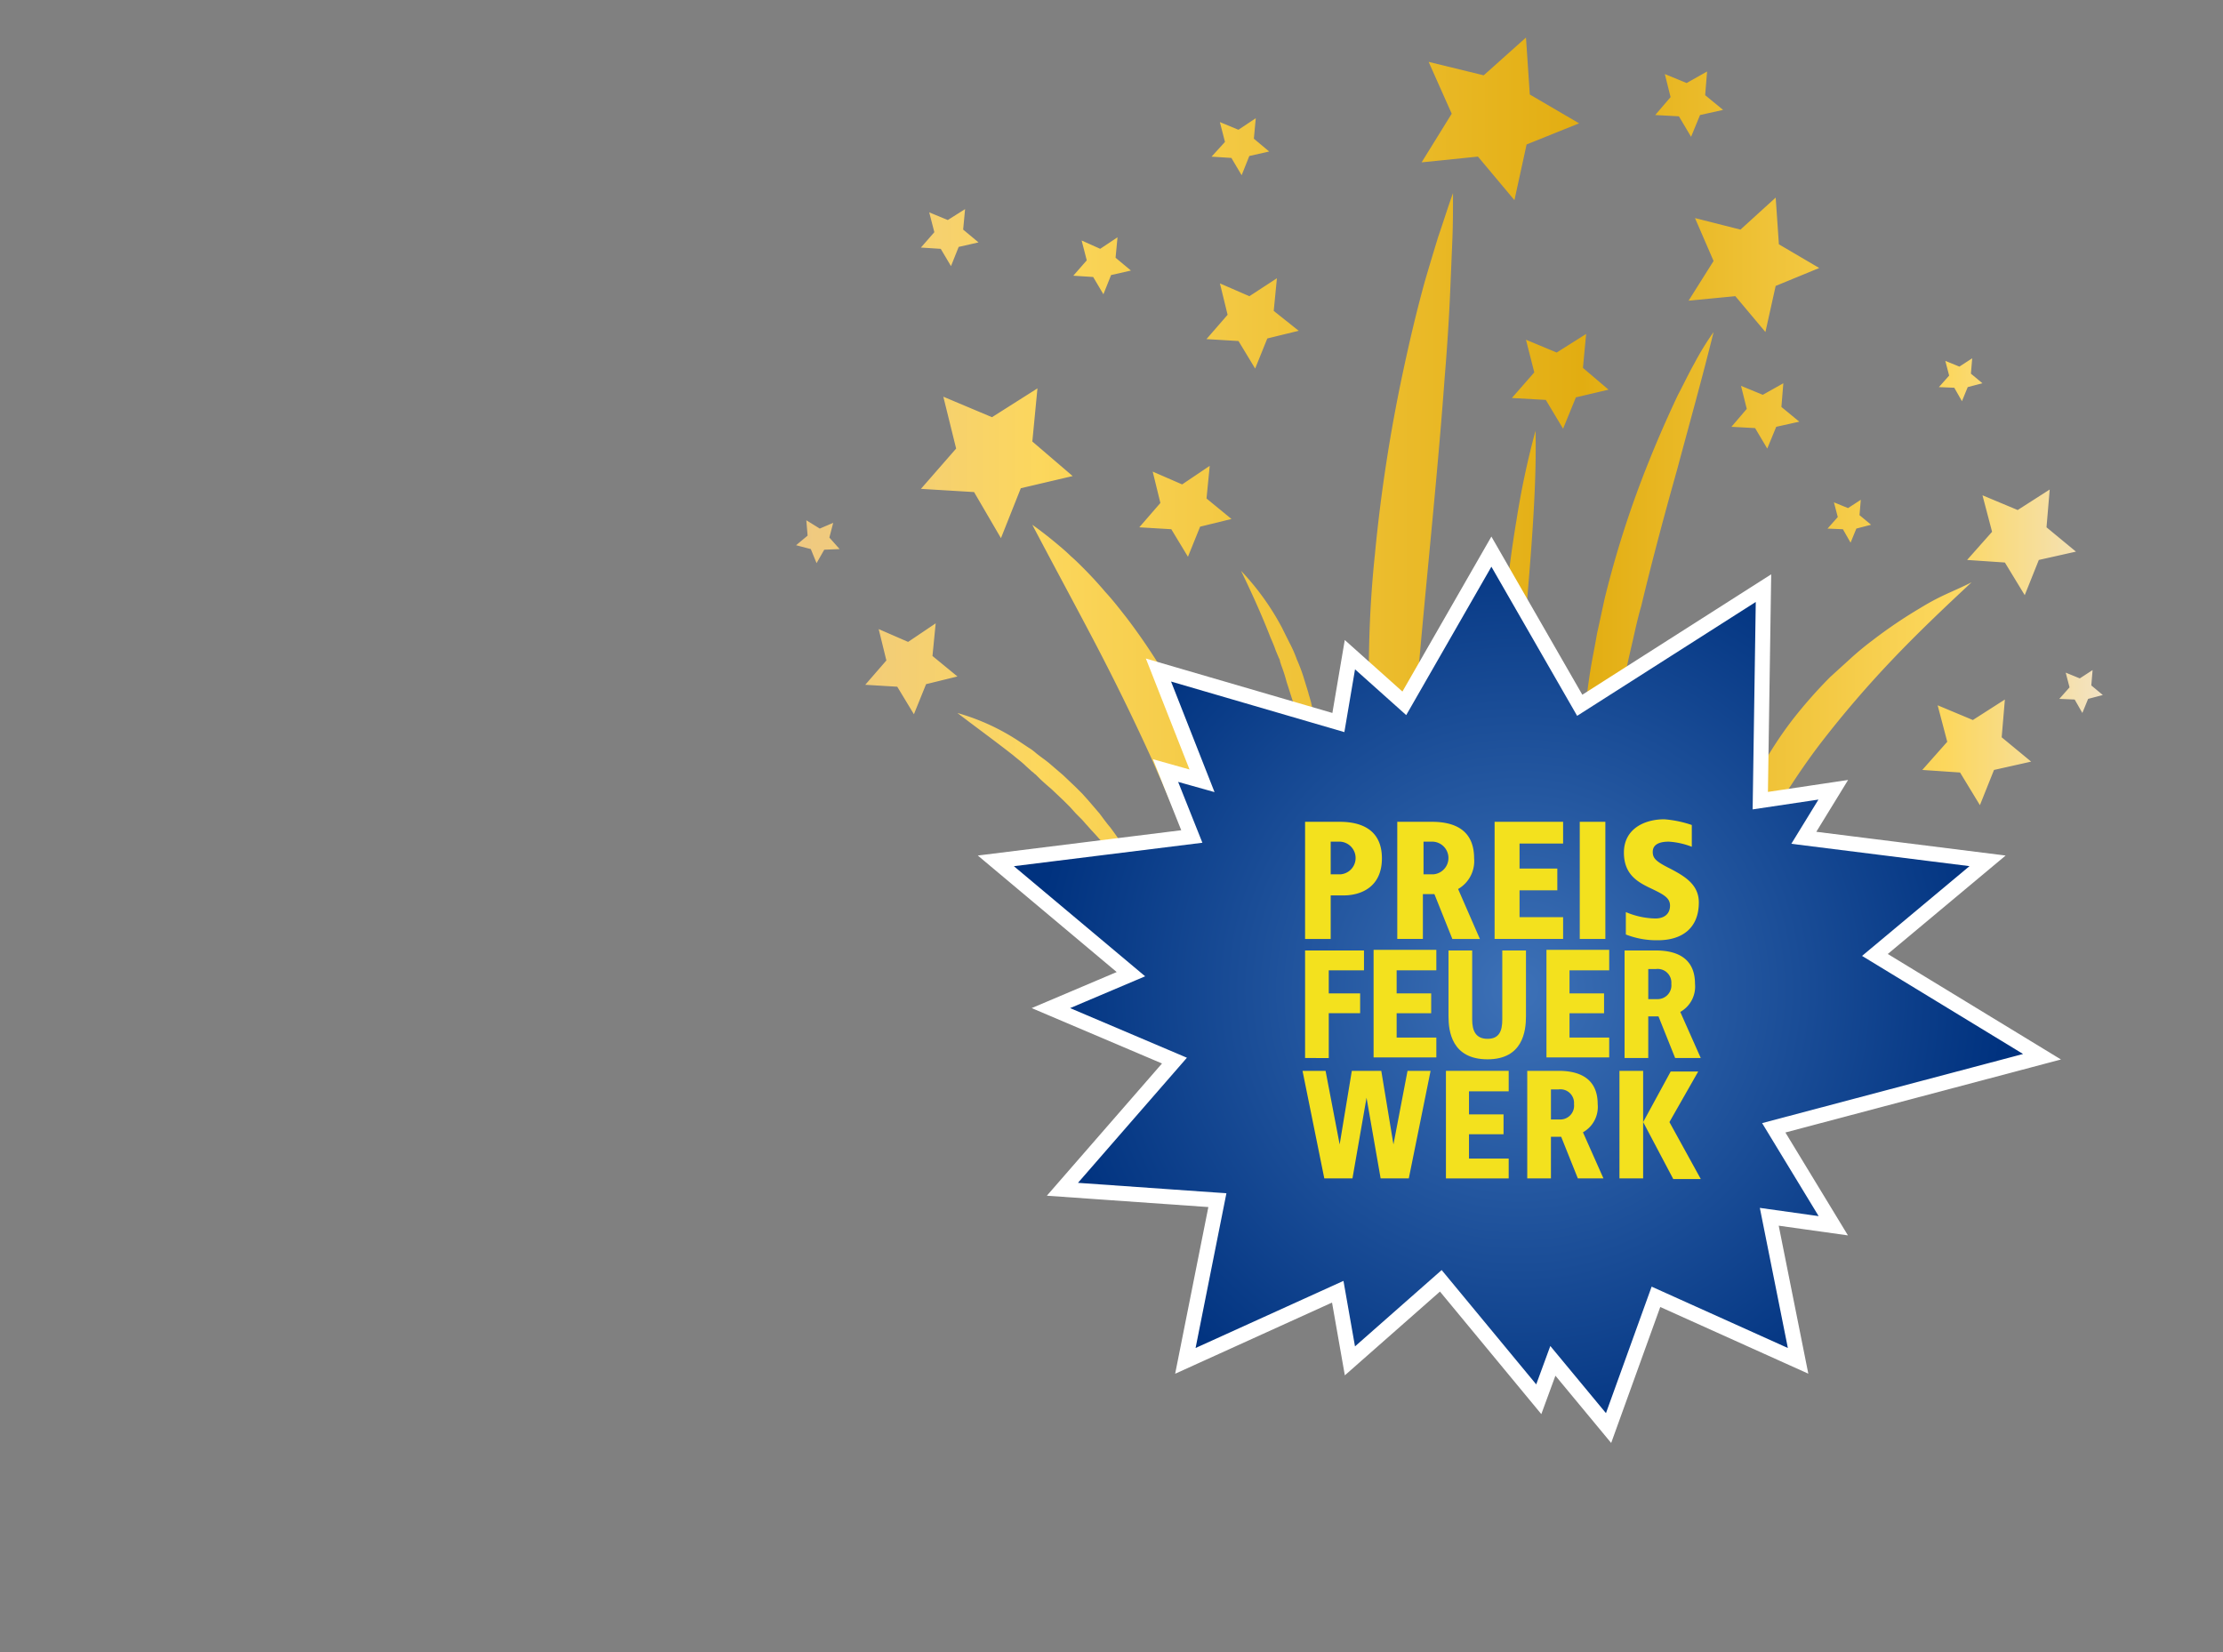 <svg xmlns="http://www.w3.org/2000/svg" xmlns:xlink="http://www.w3.org/1999/xlink" width="296" height="220" viewBox="0 0 296 220"><rect x="0" y="0" width="296" height="220" fill="#808080" stroke="none"/><defs><linearGradient id="a" y1="0.5" x2="1" y2="0.5" gradientUnits="objectBoundingBox"><stop offset="0.006" stop-color="#efc981"/><stop offset="0.101" stop-color="#f5d070"/><stop offset="0.185" stop-color="#fcd75d"/><stop offset="0.595" stop-color="#e2ad11"/><stop offset="0.87" stop-color="#fcd75d"/><stop offset="1" stop-color="#f2e4ce"/></linearGradient><radialGradient id="b" cx="0.5" cy="0.5" r="0.55" gradientTransform="translate(0.081) scale(0.838 1)" gradientUnits="objectBoundingBox"><stop offset="0" stop-color="#3d71b7"/><stop offset="1" stop-color="#00327f"/></radialGradient></defs><g transform="translate(-296)"><g transform="translate(402 5)"><g transform="translate(0)"><path d="M111.288,12.3l.512,7.587,6.564,3.836-6.991,2.813-1.62,7.417-4.859-5.8-7.5.767,4.007-6.479L98.329,15.54l7.332,1.79Zm28.56,25.576-6.053-1.535,2.472,5.712-3.325,5.286,6.223-.6,4.007,4.774,1.364-6.138,5.8-2.387-5.371-3.154-.426-6.223Zm36.914,37.341-4.689-1.961,1.279,4.859-3.325,3.751,5.03.341,2.643,4.348,1.876-4.689,4.945-1.108-3.922-3.24.426-5.03Zm-5.968,27.963-4.689-1.961,1.279,4.859-3.325,3.751,5.03.341,2.643,4.348,1.876-4.689,4.945-1.108-3.922-3.24.426-5.03ZM115.38,54.244l-4.092-1.705,1.108,4.348-2.984,3.41,4.518.256,2.3,3.836,1.705-4.177,4.348-1.023-3.41-2.9.426-4.518Zm-40.921-7.5-3.922-1.705,1.023,4.177-2.813,3.24,4.263.256,2.217,3.666,1.62-4.007,4.177-1.023L77.7,48.7l.426-4.348ZM65.507,71.806,61.586,70.1l1.023,4.177L59.8,77.518l4.263.256,2.217,3.666,1.62-4.007,4.177-1.023-3.325-2.728.426-4.348ZM29.019,92.778,25.1,91.073l1.023,4.177-2.813,3.24,4.263.256,2.217,3.666,1.62-4.007,4.177-1.023-3.325-2.728.426-4.348ZM40.187,62.855l-6.479-2.728,1.705,6.905L30.724,72.4l7.076.426,3.581,6.138,2.643-6.65,6.905-1.62-5.371-4.6.682-7.076ZM54.595,40.433l-2.472-1.108.682,2.643-1.79,2.046,2.643.171,1.364,2.3,1.023-2.558,2.643-.6-2.046-1.705L56.9,38.9ZM34.3,36.6l-2.472-1.023.682,2.643-1.79,2.046,2.643.171,1.364,2.3,1.023-2.558,2.643-.6-2.046-1.705.256-2.728Zm38.7-12.021-2.472-1.023.682,2.643-1.79,1.961,2.643.171,1.364,2.3,1.023-2.558,2.643-.6L75.055,25.77l.256-2.728Zm59.677-6.223-2.9-1.194.767,3.069-2.046,2.387,3.154.171,1.62,2.728,1.194-2.9,3.069-.682-2.387-1.961.256-3.154Zm10.145,41.518-2.9-1.194.767,3.069-2.046,2.387,3.154.17,1.62,2.728,1.194-2.9,3.069-.682L145.3,61.491l.256-3.154ZM169,56.12l-1.876-.767.512,1.961-1.364,1.535,2.046.085,1.023,1.79.767-1.876,1.961-.512-1.535-1.279.171-2.046ZM154.17,74.96l-1.876-.767.512,1.961-1.364,1.535,2.046.085,1.023,1.79.767-1.876,1.961-.512L155.7,75.9l.171-2.046Zm30.861,22.677-1.876-.767.512,1.961-1.364,1.535,2.046.085,1.023,1.79.767-1.876,1.961-.512-1.535-1.279.171-2.046Zm-131.374-5.2q3.964,7.545,7.417,15.09c.6,1.279,1.108,2.558,1.705,3.836.512,1.279,1.108,2.558,1.62,3.836l.426.938a6.478,6.478,0,0,1,.341.938l.767,1.961L66.615,121l.341,1.023.341,1.023c.256.682.426,1.364.682,1.961a19.174,19.174,0,0,0,.682,2.046,18.519,18.519,0,0,1,.6,2.046c.17.682.426,1.364.6,2.046.767,2.728,1.449,5.541,2.217,8.44a45.96,45.96,0,0,0,.341-17.732l-.171-1.108-.256-1.108c-.171-.767-.256-1.449-.426-2.217-.341-1.449-.767-2.9-1.194-4.348s-.938-2.813-1.449-4.263l-.853-2.046c-.256-.682-.6-1.364-.853-2.046A80.549,80.549,0,0,0,58.09,89.539c-.938-1.194-1.79-2.3-2.813-3.41-.938-1.108-1.961-2.217-2.984-3.24-.512-.512-1.023-1.023-1.62-1.535-.512-.512-1.108-1.023-1.62-1.449-1.108-.938-2.3-1.876-3.5-2.728C48.286,82.377,51.014,87.407,53.657,92.437ZM99.608,38.813c-.6,1.961-1.194,3.922-1.79,5.968-1.108,4.007-2.046,8.014-2.9,12.021a213.079,213.079,0,0,0-3.751,24.382c-.426,4.092-.682,8.184-.767,12.362-.085,4.092-.085,8.269.17,12.447.085,2.046.341,4.177.512,6.223.171,1.023.256,2.046.426,3.069l.512,3.069c.426,2.046.938,4.092,1.535,6.053l.256.767.256.767.6,1.449a11.1,11.1,0,0,0,.682,1.449c.256.511.426.938.682,1.364a83.693,83.693,0,0,1-.426-12.191c0-1.023.085-2.046.085-2.984.085-1.023.085-2.046.171-2.984.085-1.023.085-2.046.17-2.984,0-.512.085-1.023.085-1.535a9.265,9.265,0,0,0,.085-1.535c.6-8.014,1.364-16.113,2.131-24.126.767-8.1,1.535-16.113,2.131-24.3.341-4.092.6-8.1.767-12.191l.256-6.138c.085-2.046.085-4.092.085-6.223C100.887,34.892,100.29,36.853,99.608,38.813Zm34.1,16.88c-.767,1.364-1.449,2.813-2.217,4.263-1.364,2.9-2.643,5.8-3.836,8.781a133.874,133.874,0,0,0-5.882,18.244c-.341,1.535-.682,3.154-1.023,4.689-.256,1.535-.6,3.154-.853,4.689a90.712,90.712,0,0,0-1.023,9.548,72.657,72.657,0,0,0,.085,9.633c.085.767.171,1.62.256,2.387a22.985,22.985,0,0,0,.341,2.387l.256,1.194c.085.426.17.767.256,1.194.171.767.426,1.535.6,2.3a22.338,22.338,0,0,0,.085-2.387c0-.426.085-.767.085-1.194l.085-1.194c0-.767.085-1.535.171-2.387,0-.426.085-.767.085-1.194a5.757,5.757,0,0,1,.171-1.194c.341-3.069.853-6.223,1.364-9.207.256-1.535.6-3.069.853-4.6.341-1.535.6-3.069.938-4.6s.682-3.069,1.023-4.518c.341-1.535.682-3.069,1.108-4.518,1.449-6.053,3.069-12.106,4.774-18.159,1.62-6.053,3.325-12.106,4.859-18.329A36.689,36.689,0,0,0,133.709,55.693ZM167.128,86.47a31.687,31.687,0,0,0-3.325,1.79,62.921,62.921,0,0,0-6.309,4.263c-1.023.767-1.961,1.535-2.9,2.387l-2.813,2.558a63.441,63.441,0,0,0-5.03,5.712,51.409,51.409,0,0,0-4.177,6.394,42.833,42.833,0,0,0-3.154,6.991,34.964,34.964,0,0,0-1.961,15c.853-2.387,1.535-4.774,2.472-6.991s1.876-4.433,2.984-6.564l.426-.767.426-.767c.256-.512.6-1.023.852-1.535.341-.512.6-1.023.938-1.535l.512-.767.512-.767c1.279-1.961,2.643-3.922,4.092-5.8a140.912,140.912,0,0,1,9.378-10.912c3.325-3.5,6.905-6.905,10.571-10.316C169.43,85.447,168.236,85.958,167.128,86.47ZM77.1,91.755c.256.682.6,1.364.853,2.131l.426,1.023a1.212,1.212,0,0,1,.171.512l.171.512a20.57,20.57,0,0,1,.682,2.131l.682,2.131.17.511.171.512.256,1.108.341,1.108c.085.341.17.767.256,1.108.171.767.341,1.449.512,2.217.085.341.171.767.256,1.108l.256,1.108c.341,1.449.512,2.984.853,4.518l.085.6c0,.171.085.341.085.6.085.341.085.767.17,1.108a21.81,21.81,0,0,0,.426,2.3l.256-2.3c0-.426.085-.767.085-1.194v-1.194a43.1,43.1,0,0,0-.17-4.689l-.256-2.3a21.8,21.8,0,0,0-.426-2.3,22.279,22.279,0,0,0-.512-2.3l-.256-1.108-.171-.6a5.435,5.435,0,0,1-.17-.6L81.62,97.3a23.639,23.639,0,0,0-.853-2.217,16.1,16.1,0,0,0-.938-2.131l-.512-1.023L78.807,90.9a34.315,34.315,0,0,0-5.456-7.587C74.714,86.129,75.993,88.942,77.1,91.755ZM43,107.868c.6.512,1.194.938,1.705,1.449l.853.767c.171.085.256.256.426.341l.426.426c.512.512,1.108,1.023,1.705,1.535l1.62,1.535.426.426.426.426.767.853.767.767c.256.256.512.6.767.853.512.6,1.023,1.108,1.535,1.705.256.256.512.6.767.853l.767.853c1.023,1.108,1.876,2.387,2.9,3.5l.341.426a1.86,1.86,0,0,0,.341.426c.256.341.426.6.682.938.512.6.938,1.194,1.449,1.79a23.169,23.169,0,0,0-.938-2.131c-.17-.341-.341-.682-.512-1.108l-.256-.512-.256-.512c-.767-1.364-1.535-2.728-2.387-4.007-.426-.682-.853-1.279-1.364-1.961-.512-.6-.938-1.194-1.449-1.876l-1.535-1.79-.767-.853-.426-.426-.426-.426-1.705-1.62-1.79-1.535c-.6-.512-1.279-.938-1.876-1.449a6.508,6.508,0,0,0-.938-.682l-1.023-.682a29.226,29.226,0,0,0-8.44-3.922C38.141,104.2,40.613,105.992,43,107.868Zm92.925-1.705-.512.938a4.571,4.571,0,0,0-.426.938c-.256.6-.6,1.279-.853,1.876-.256.682-.512,1.279-.767,1.961l-.6,1.961c-.085.171-.085.341-.171.512l-.085.512-.256,1.023a17.462,17.462,0,0,0-.426,2.046c-.085.682-.256,1.364-.341,2.046l-.256,2.046a34.233,34.233,0,0,0-.171,4.177v1.023c0,.341.085.682.085,1.023l.256,2.046a17.066,17.066,0,0,0,.341-2.046c.085-.341.085-.682.17-1.023a1.081,1.081,0,0,1,.085-.512l.085-.512c.256-1.364.426-2.643.767-4.007l.171-1.023c.085-.341.085-.682.17-1.023a16.121,16.121,0,0,0,.426-1.961c.085-.341.171-.682.256-.938l.256-.938.256-.938.17-.512.171-.512.6-1.961a12.167,12.167,0,0,1,.682-1.876l.171-.512c.085-.171.085-.341.17-.512l.341-.938c.256-.6.512-1.279.767-1.876,1.023-2.472,2.131-4.945,3.41-7.417A30.107,30.107,0,0,0,135.926,106.163Zm-25.917-29.5c-.682,4.092-1.194,8.1-1.535,12.191s-.6,8.184-.6,12.276a100.13,100.13,0,0,0,.682,12.362c.6-4.092,1.108-8.184,1.535-12.191.426-4.092.853-8.1,1.194-12.191s.682-8.1.938-12.191.426-8.184.341-12.276A111.367,111.367,0,0,0,110.009,76.666ZM15.464,76.58l.171,2.046L14.1,79.905l1.961.511.767,1.876,1.023-1.79,2.046-.085-1.364-1.535.512-1.961-1.79.767Z" transform="translate(-14.1 -12.3)" fill="url(#a)"/></g><g transform="translate(26.599 68.458)"><path d="M74.8,178.961l-4.263,21.4,20.29-9.207,1.62,9.207L104.55,189.7l13.044,15.772,1.876-5.115,7.417,8.951,6.309-17.477,18.926,8.525-3.836-19.182,8.525,1.194-7.928-13.044,35.721-9.463-22.251-13.555,15-12.532-24.467-3.069,3.922-6.394-9.719,1.449.426-28.3-24.467,15.6L111.285,92.6,99.691,112.8l-7.246-6.479-1.535,9.037-23.956-6.991,5.8,14.749-4.859-1.364,3.5,8.781L45.3,133.777l17.988,15.09-10.657,4.518,16.454,6.991L54.166,177.511Z" transform="translate(-45.3 -92.6)" fill="url(#b)"/><path d="M74.8,178.961l-4.263,21.4,20.29-9.207,1.62,9.207L104.55,189.7l13.044,15.772,1.876-5.115,7.417,8.951,6.309-17.477,18.926,8.525-3.836-19.182,8.525,1.194-7.928-13.044,35.721-9.463-22.251-13.555,15-12.532-24.467-3.069,3.922-6.394-9.719,1.449.426-28.3-24.467,15.6L111.285,92.6,99.691,112.8l-7.246-6.479-1.535,9.037-23.956-6.991,5.8,14.749-4.859-1.364,3.5,8.781L45.3,133.777l17.988,15.09-10.657,4.518,16.454,6.991L54.166,177.511Z" transform="translate(-45.3 -92.6)" fill="none" stroke="#fff" stroke-miterlimit="10" stroke-width="2"/><g transform="translate(40.836 35.635)"><g transform="translate(0.341)"><path d="M103.83,139.659c0,3.922-2.9,4.945-5.115,4.945H97.01v5.8H93.6V134.8h4.6C101.614,134.8,103.83,136.249,103.83,139.659Zm-6.82-2.217v4.348h1.364a2.18,2.18,0,0,0-.256-4.348Z" transform="translate(-93.6 -134.459)" fill="#f3e11e"/><path d="M118.23,139.659a4.287,4.287,0,0,1-2.131,4.092l2.9,6.65h-3.666l-2.387-5.968H111.41V150.4H108V134.8h4.6C116.1,134.8,118.23,136.249,118.23,139.659Zm-6.735-2.217v4.348h1.364a2.18,2.18,0,0,0-.256-4.348Z" transform="translate(-95.724 -134.459)" fill="#f3e11e"/><path d="M132.322,137.7h-5.8v3.325h5.03v2.9h-5.03V147.5h5.8v2.9H123.2V134.8h9.122v2.9Z" transform="translate(-97.965 -134.459)" fill="#f3e11e"/><path d="M139.91,150.4H136.5V134.8h3.41Z" transform="translate(-99.927 -134.459)" fill="#f3e11e"/><path d="M152.437,135.167v2.9a10.092,10.092,0,0,0-3.069-.682c-1.194,0-2.131.341-2.131,1.364,0,.853.426,1.279,2.3,2.217,1.961,1.023,3.836,2.131,3.836,4.518,0,3.41-2.217,5.03-5.456,5.03a11.175,11.175,0,0,1-4.263-.767v-2.984a10.462,10.462,0,0,0,3.922.853c1.279,0,1.961-.682,1.961-1.705,0-1.108-.938-1.535-2.9-2.472-1.535-.767-3.24-1.79-3.24-4.6,0-3.154,2.728-4.433,5.371-4.433A14.825,14.825,0,0,1,152.437,135.167Z" transform="translate(-100.944 -134.4)" fill="#f3e11e"/></g><g transform="translate(0.341 17.391)"><path d="M101.443,157.543H96.754v3.069h4.177v2.643H96.754v5.968H93.6V154.9h7.843Z" transform="translate(-93.6 -154.815)" fill="#f3e11e"/><path d="M112.655,157.528h-5.286V160.6h4.6v2.643h-4.6v3.24h5.286v2.643H104.3V154.8h8.355Z" transform="translate(-95.178 -154.8)" fill="#f3e11e"/><path d="M126.316,163.681c0,1.961-.426,5.712-5.115,5.712-4.774,0-5.2-3.751-5.2-5.712V154.9h3.154v9.207c0,1.535.512,2.558,2.046,2.558s1.961-1.023,1.961-2.558V154.9h3.154Z" transform="translate(-96.904 -154.815)" fill="#f3e11e"/><path d="M139.655,157.528h-5.286V160.6h4.6v2.643h-4.6v3.24h5.286v2.643H131.3V154.8h8.355Z" transform="translate(-99.16 -154.8)" fill="#f3e11e"/><path d="M152.878,159.333a3.865,3.865,0,0,1-1.961,3.751l2.728,6.138h-3.41l-2.217-5.541h-1.364v5.541H143.5V154.9h4.177C150.917,154.9,152.878,156.264,152.878,159.333Zm-6.223-1.961v4.007h1.194a1.836,1.836,0,0,0,1.876-2.046,1.818,1.818,0,0,0-2.046-1.961Z" transform="translate(-100.959 -154.815)" fill="#f3e11e"/></g><g transform="translate(0 33.504)"><path d="M107.352,188.022H103.6l-1.876-10.742L99.85,188.022H96.1L93.2,173.7h3.069l1.876,9.8,1.62-9.8h3.922l1.62,9.8,1.876-9.8h3.069Z" transform="translate(-93.2 -173.7)" fill="#f3e11e"/><path d="M123.955,176.428h-5.286V179.5h4.6v2.643h-4.6v3.24h5.286v2.643H115.6V173.7h8.355Z" transform="translate(-96.503 -173.7)" fill="#f3e11e"/><path d="M137.678,178.133a3.865,3.865,0,0,1-1.961,3.751l2.728,6.138h-3.41l-2.217-5.541h-1.364v5.541H128.3V173.7h4.177C135.717,173.7,137.678,175.064,137.678,178.133Zm-6.223-1.961v4.007h1.194a1.836,1.836,0,0,0,1.876-2.046,1.818,1.818,0,0,0-2.046-1.961Z" transform="translate(-98.376 -173.7)" fill="#f3e11e"/><path d="M145.854,188.022H142.7V173.7h3.154Zm3.5-7.5,4.177,7.587h-3.666l-4.007-7.587,3.666-6.735h3.666Z" transform="translate(-100.5 -173.7)" fill="#f3e11e"/></g></g></g></g><rect width="296" height="220" transform="translate(296)" fill="none"/></g></svg>